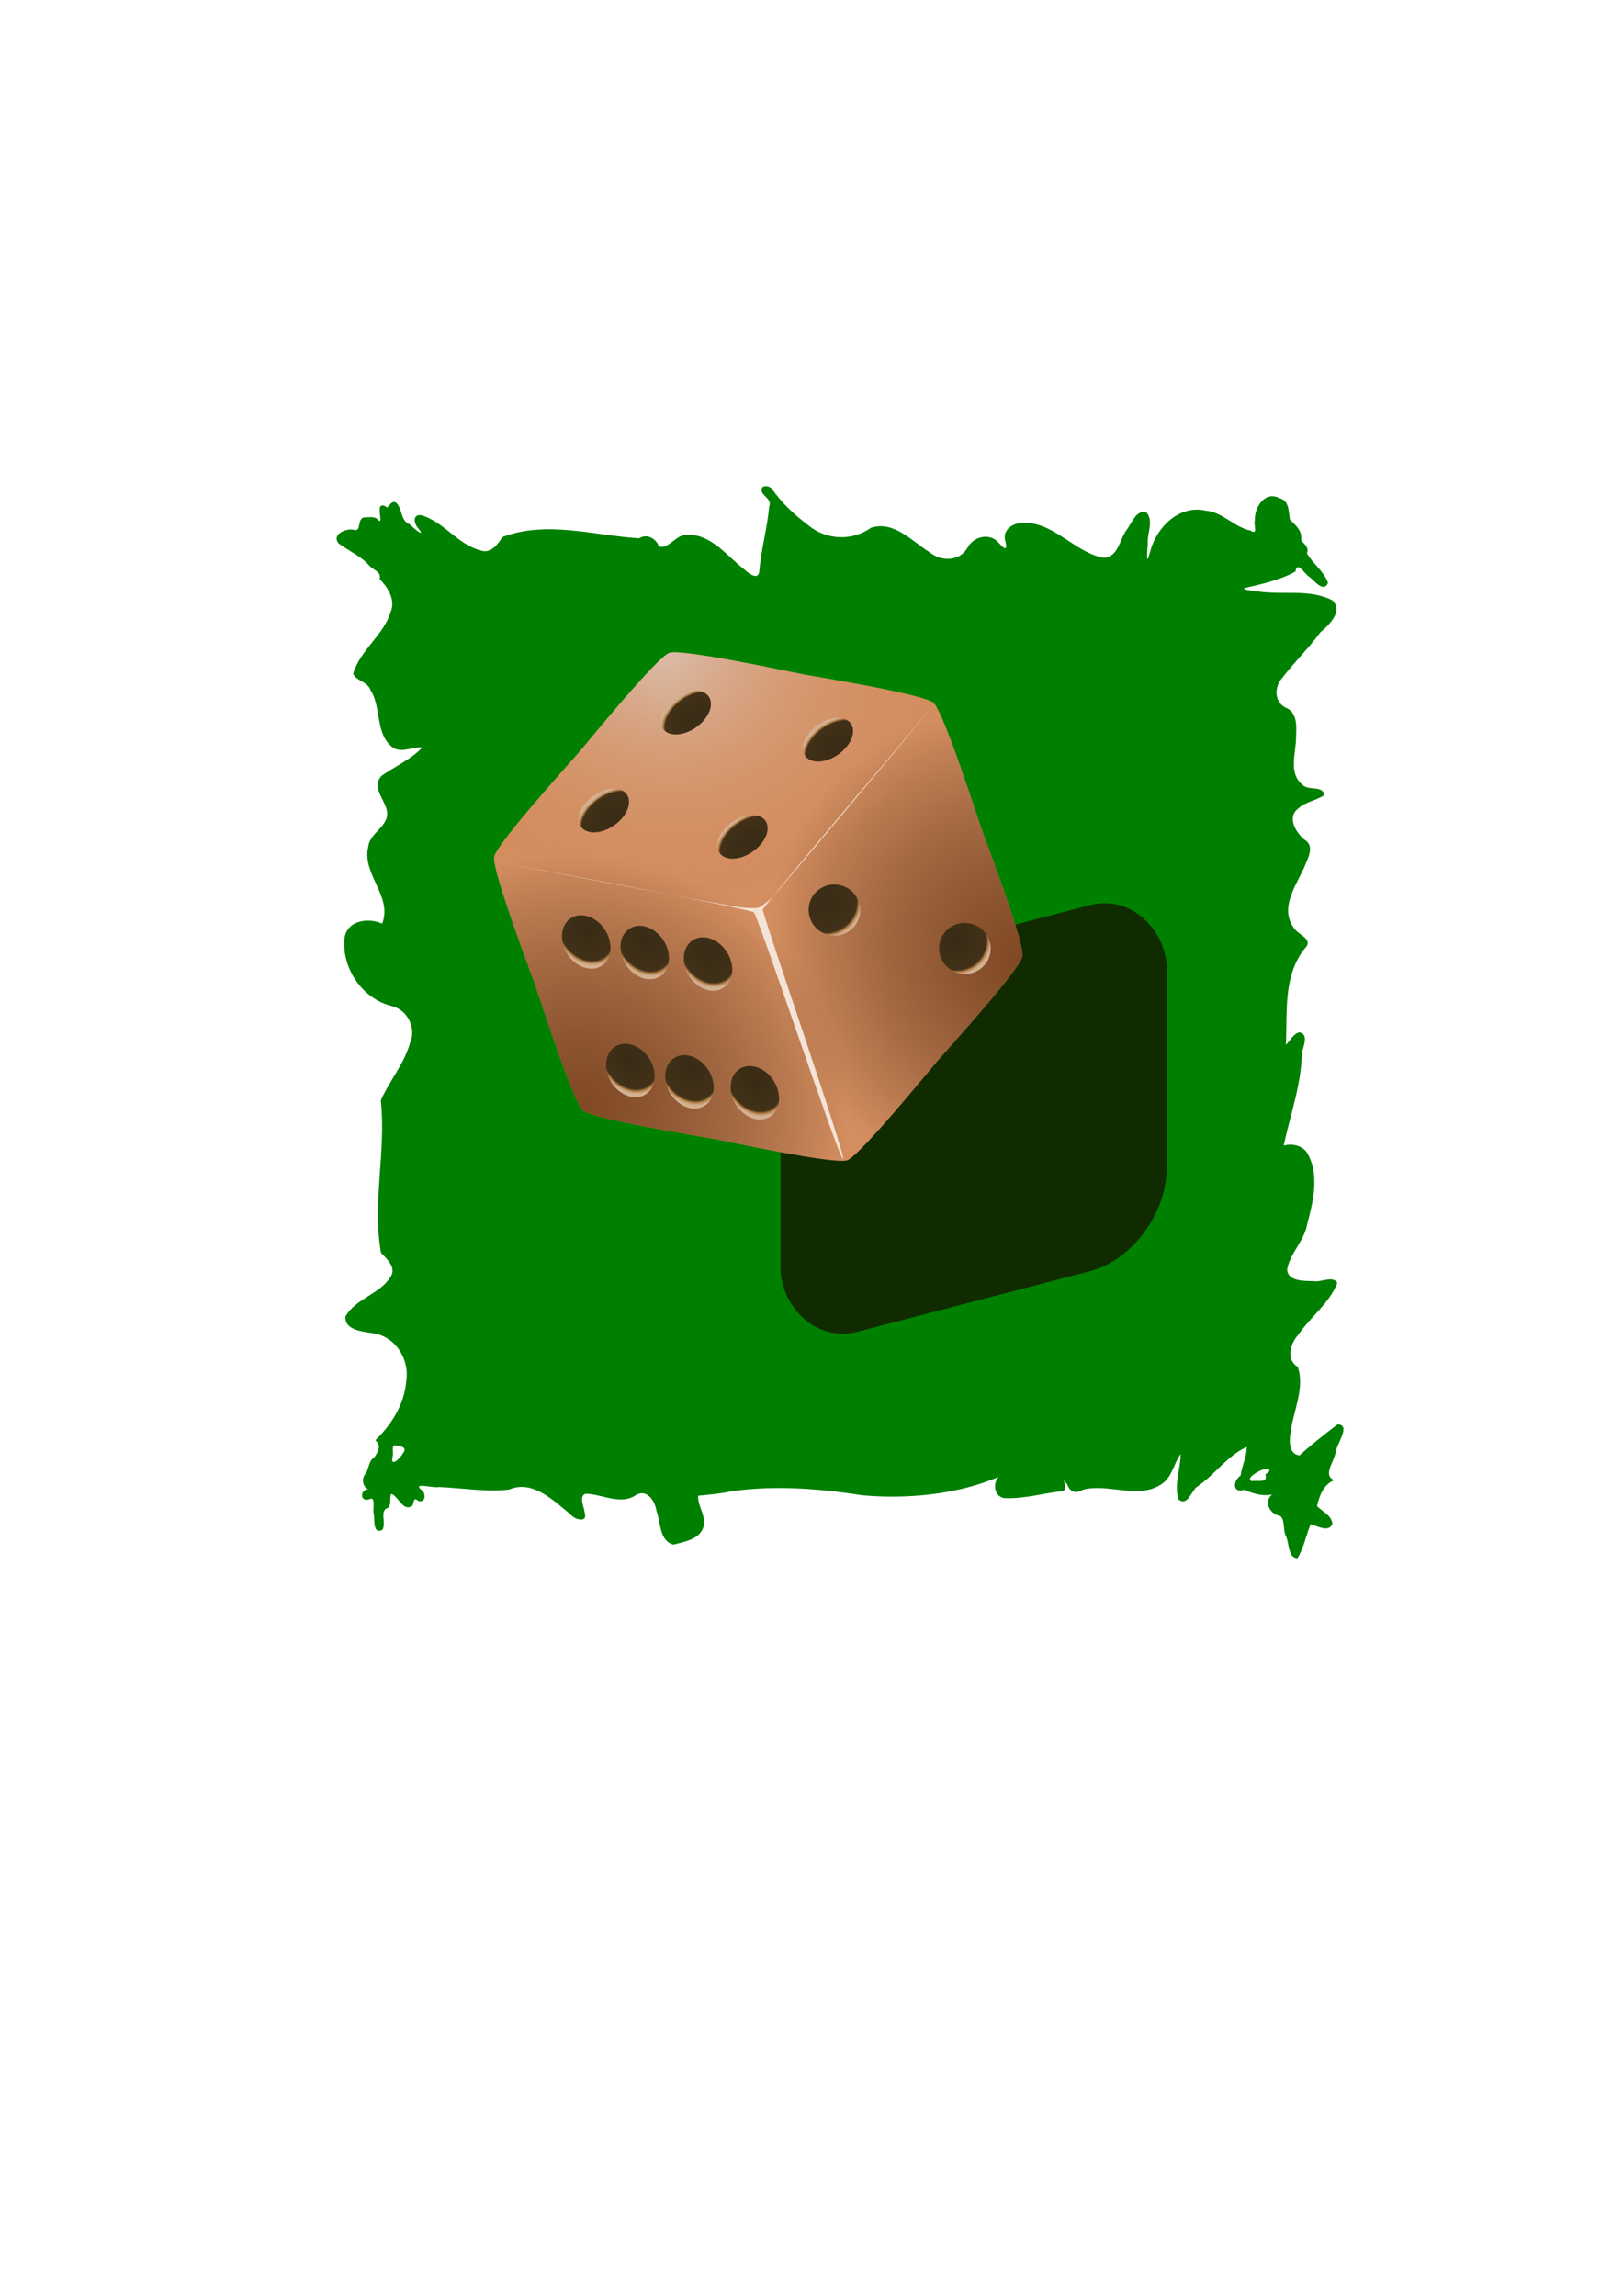 <?xml version="1.0" encoding="UTF-8" standalone="no"?>
<!-- Created with Inkscape (http://www.inkscape.org/) -->
<svg
   xmlns:svg="http://www.w3.org/2000/svg"
   xmlns="http://www.w3.org/2000/svg"
   xmlns:xlink="http://www.w3.org/1999/xlink"
   xmlns:inkscape="http://www.inkscape.org/namespaces/inkscape"
   version="1.0"
   width="210mm"
   height="297mm"
   id="svg2">
  <defs
     id="defs4">
    <linearGradient
       id="linearGradient2906">
      <stop
         id="stop2908"
         style="stop-color:#dbbda9;stop-opacity:1"
         offset="0" />
      <stop
         id="stop2910"
         style="stop-color:#d38d5f;stop-opacity:0"
         offset="1" />
    </linearGradient>
    <linearGradient
       id="linearGradient2896">
      <stop
         id="stop2898"
         style="stop-color:#382a15;stop-opacity:1"
         offset="0" />
      <stop
         id="stop2912"
         style="stop-color:#413118;stop-opacity:1"
         offset="0.867" />
      <stop
         id="stop2914"
         style="stop-color:#b78247;stop-opacity:0.996"
         offset="0.934" />
      <stop
         id="stop2900"
         style="stop-color:#d2b092;stop-opacity:1"
         offset="1" />
    </linearGradient>
    <linearGradient
       id="linearGradient2776">
      <stop
         id="stop2778"
         style="stop-color:#804823;stop-opacity:1"
         offset="0" />
      <stop
         id="stop2780"
         style="stop-color:#d38d5f;stop-opacity:0"
         offset="1" />
    </linearGradient>
    <linearGradient
       id="linearGradient2760">
      <stop
         id="stop2762"
         style="stop-color:#804823;stop-opacity:1"
         offset="0" />
      <stop
         id="stop2764"
         style="stop-color:#502d16;stop-opacity:0"
         offset="1" />
    </linearGradient>
    <radialGradient
       cx="158.088"
       cy="543.83"
       r="211.13"
       fx="158.088"
       fy="543.83"
       id="radialGradient2766"
       xlink:href="#linearGradient2760"
       gradientUnits="userSpaceOnUse"
       gradientTransform="matrix(0.994,0.207,-0.194,0.931,106.222,-1.692)" />
    <radialGradient
       cx="474.95"
       cy="347.834"
       r="211.13"
       fx="474.95"
       fy="347.834"
       id="radialGradient2770"
       xlink:href="#linearGradient2760"
       gradientUnits="userSpaceOnUse"
       gradientTransform="matrix(-0.567,0.686,-0.767,-0.635,1047.452,315.445)" />
    <radialGradient
       cx="468.727"
       cy="728.063"
       r="211.13"
       fx="468.727"
       fy="728.063"
       id="radialGradient2774"
       xlink:href="#linearGradient2906"
       gradientUnits="userSpaceOnUse"
       gradientTransform="matrix(-0.162,0.875,-1.031,-0.191,1049.323,-96.157)" />
    <filter
       id="filter2808">
      <feGaussianBlur
         inkscape:collect="always"
         id="feGaussianBlur2810"
         stdDeviation="5.167" />
    </filter>
    <radialGradient
       cx="549.119"
       cy="224.51"
       r="31.177"
       fx="549.119"
       fy="224.51"
       id="radialGradient2902"
       xlink:href="#linearGradient2896"
       gradientUnits="userSpaceOnUse"
       gradientTransform="matrix(1.304,0,0,1.304,-167.11,-72.154)" />
    <radialGradient
       cx="549.119"
       cy="224.51"
       r="31.177"
       fx="549.119"
       fy="224.51"
       id="radialGradient2918"
       xlink:href="#linearGradient2896"
       gradientUnits="userSpaceOnUse"
       gradientTransform="matrix(1.304,0,0,1.304,-167.11,-72.154)" />
    <radialGradient
       cx="549.119"
       cy="224.51"
       r="31.177"
       fx="549.119"
       fy="224.51"
       id="radialGradient2922"
       xlink:href="#linearGradient2896"
       gradientUnits="userSpaceOnUse"
       gradientTransform="matrix(1.304,0,0,1.304,-167.11,-72.154)" />
    <radialGradient
       cx="549.119"
       cy="224.51"
       r="31.177"
       fx="549.119"
       fy="224.51"
       id="radialGradient2926"
       xlink:href="#linearGradient2896"
       gradientUnits="userSpaceOnUse"
       gradientTransform="matrix(1.304,0,0,1.304,-167.11,-72.154)" />
    <radialGradient
       cx="549.119"
       cy="224.51"
       r="31.177"
       fx="549.119"
       fy="224.51"
       id="radialGradient2930"
       xlink:href="#linearGradient2896"
       gradientUnits="userSpaceOnUse"
       gradientTransform="matrix(1.304,0,0,1.304,-167.11,-72.154)" />
    <radialGradient
       cx="549.119"
       cy="224.51"
       r="31.177"
       fx="549.119"
       fy="224.51"
       id="radialGradient2934"
       xlink:href="#linearGradient2896"
       gradientUnits="userSpaceOnUse"
       gradientTransform="matrix(1.304,0,0,1.304,-167.11,-72.154)" />
    <radialGradient
       cx="549.119"
       cy="224.51"
       r="31.177"
       fx="549.119"
       fy="224.51"
       id="radialGradient2938"
       xlink:href="#linearGradient2896"
       gradientUnits="userSpaceOnUse"
       gradientTransform="matrix(1.304,0,0,1.304,-167.11,-72.154)" />
    <radialGradient
       cx="542.505"
       cy="227.427"
       r="31.177"
       fx="542.505"
       fy="227.427"
       id="radialGradient2942"
       xlink:href="#linearGradient2896"
       gradientUnits="userSpaceOnUse"
       gradientTransform="matrix(1.304,0,0,1.304,-167.11,-72.154)" />
    <radialGradient
       cx="541.915"
       cy="225.921"
       r="31.177"
       fx="541.915"
       fy="225.921"
       id="radialGradient2946"
       xlink:href="#linearGradient2896"
       gradientUnits="userSpaceOnUse"
       gradientTransform="matrix(1.287,-0.412,0.392,1.24,-245.794,168.786)" />
    <radialGradient
       cx="558.924"
       cy="241.849"
       r="31.177"
       fx="558.924"
       fy="241.849"
       id="radialGradient2950"
       xlink:href="#linearGradient2896"
       gradientUnits="userSpaceOnUse"
       gradientTransform="matrix(1.304,0,0,1.304,-167.11,-72.154)" />
    <radialGradient
       cx="558.213"
       cy="240.198"
       r="31.177"
       fx="558.213"
       fy="240.198"
       id="radialGradient2954"
       xlink:href="#linearGradient2896"
       gradientUnits="userSpaceOnUse"
       gradientTransform="matrix(1.304,0,0,1.304,-167.11,-72.154)" />
    <radialGradient
       cx="558.924"
       cy="241.849"
       r="31.177"
       fx="558.924"
       fy="241.849"
       id="radialGradient2958"
       xlink:href="#linearGradient2896"
       gradientUnits="userSpaceOnUse"
       gradientTransform="matrix(1.304,0,0,1.304,-167.11,-72.154)" />
    <radialGradient
       cx="559.774"
       cy="240.198"
       r="31.177"
       fx="559.774"
       fy="240.198"
       id="radialGradient2962"
       xlink:href="#linearGradient2896"
       gradientUnits="userSpaceOnUse"
       gradientTransform="matrix(1.304,0,0,1.304,-167.11,-72.154)" />
    <filter
       id="filter3749"
       height="1.601"
       y="-0.3"
       width="1.671"
       x="-0.336">
      <feGaussianBlur
         id="feGaussianBlur3751"
         stdDeviation="27.284"
         inkscape:collect="always" />
    </filter>
  </defs>
  <g
     id="layer4"
     style="display:inline">
    <path
       d="M 372.785,238.225 C 370.764,242.13 377.94,243.354 376.16,247.631 C 375.225,258.328 372.156,268.81 371.316,279.444 C 370.758,283.884 365.972,280.303 364.254,278.631 C 355.537,271.961 347.361,260.361 335.129,261.569 C 330.316,261.923 327.103,268.274 322.347,267.287 C 320.878,263.337 316.431,260.722 312.535,263.194 C 290.48,261.838 267.359,254.378 245.722,262.569 C 243.394,266.214 239.915,271.02 234.754,269.037 C 223.672,266.119 216.874,254.882 205.879,251.881 C 201.117,251.449 202.701,256.825 205.097,259.006 C 208.038,263.136 201.51,257.68 200.535,256.444 C 195.835,254.805 196.992,249.228 193.972,246.006 C 191.742,244.042 190.101,247.767 189.379,248.131 C 181.98,243.083 188.666,258.458 184.597,253.85 C 182.632,252.227 180.247,253.061 177.91,252.975 C 174.287,254.121 177.15,260.534 172.597,258.944 C 168.962,258.395 162.157,261.297 165.504,265.631 C 170.374,269.315 176.176,271.619 180.404,276.33 C 182.26,278.698 186.694,279.442 185.632,283.017 C 189.643,287.276 193.662,293.274 190.941,299.506 C 187.379,310.826 175.983,317.987 172.722,329.444 C 174.136,332.972 179.768,333.234 181.191,337.444 C 186.761,346.068 183.228,359.354 192.441,365.725 C 196.813,368.26 202.646,364.856 206.504,365.475 C 200.881,371.406 193.388,374.602 186.816,379.162 C 181.149,384.558 188.323,390.943 189.254,396.631 C 190.386,404.105 180.81,406.979 180.066,414.1 C 176.844,427.433 192.131,438.302 186.879,451.6 C 180.179,448.488 169.531,450.025 168.472,458.787 C 166.961,473.349 177.426,488.752 191.91,491.944 C 199.542,494.134 203.678,502.82 200.504,510.037 C 197.575,520.294 190.442,528.435 186.222,538.037 C 188.929,562.846 181.946,587.842 186.316,612.537 C 189.305,615.646 194.191,619.968 190.785,624.631 C 185.513,632.84 173.74,635.05 168.941,643.694 C 168.289,650.303 177.408,651.089 182.004,651.819 C 193.182,653.068 200.432,664.532 198.66,675.287 C 197.82,686.54 191.39,696.679 183.556,704.196 C 186.144,706.715 185.651,708.749 183.004,712.631 C 180.056,714.296 180.555,718.44 178.441,720.975 C 176.497,723.476 177.902,727.883 180.254,728.069 C 175.843,728.345 176.031,734.547 180.504,733.069 C 184.226,731.202 181.901,738.383 182.889,740.691 C 183.185,743.22 182.397,750.475 187.004,748.006 C 189.071,744.535 185.278,738.465 189.879,737.194 C 191.624,735.51 190.256,730.788 191.535,730.444 C 194.963,731.935 197.147,739.154 201.504,736.35 C 202.796,734.653 201.846,731.653 204.504,733.819 C 208.215,735.135 208.626,729.917 205.816,728.256 C 201.716,724.643 212.443,727.799 214.379,727.069 C 225.859,727.491 237.602,729.651 248.941,728.319 C 260.529,723.407 270.663,733.713 278.972,740.412 C 280.793,742.943 287.567,744.95 285.941,739.662 C 285.745,737.135 282.808,731.228 286.504,730.35 C 294.67,730.589 303.742,736.2 311.222,730.85 C 316.554,727.972 320.404,734.11 321.035,738.756 C 323.116,744.222 322.392,753.517 329.379,755.225 C 334.38,753.828 341.339,752.937 343.722,747.412 C 346.029,741.918 340.994,736.476 341.441,731.35 C 346.793,730.752 352.281,730.376 357.712,729.14 C 378.957,726.13 400.661,727.841 421.754,731.1 C 444.062,733.128 468.312,730.605 488.254,722.194 C 485.021,725.982 486.649,732.774 492.285,732.537 C 501.602,732.752 510.846,729.944 519.944,729.027 C 522.577,727.606 518.223,720.24 522.035,726.069 C 523.382,729.836 526.573,730.332 529.597,728.381 C 542.655,724.95 558.281,734.179 569.66,724.381 C 573.452,720.748 574.467,714.844 577.347,710.944 C 577.349,718.272 574.068,725.984 576.316,733.1 C 580.572,736.753 582.68,729.112 585.191,727.069 C 593.875,721.333 600.21,711.683 609.66,707.506 C 609.755,712.187 607.21,716.929 606.691,721.475 C 603.024,723.859 602.435,730.45 608.562,728.407 C 612.556,730.224 617.394,731.754 622.097,730.694 C 617.837,734.174 620.933,740.36 625.847,741.131 C 628.687,742.812 627.21,748.21 628.879,751.069 C 630.538,754.599 629.814,761.611 634.472,761.912 C 637.62,756.945 638.625,750.714 640.941,745.256 C 644.068,746.04 649.909,749.535 651.597,745.037 C 651.179,740.973 646.679,739.001 644.035,736.412 C 645.437,730.447 647.593,725.73 652.455,723.739 C 646.999,721.341 651.846,715.748 653.134,710.354 C 653.416,706.287 661.018,696.552 654.097,696.475 C 647.777,701.245 641.053,706.565 635.472,711.631 C 629.312,710.731 630.698,702.468 631.504,697.975 C 633.204,688.32 637.91,678.11 634.691,668.381 C 628.642,664.721 631.028,656.828 634.972,652.537 C 640.84,643.88 650.2,637.189 653.966,627.351 C 652.033,623.437 646.156,627.126 642.347,626.381 C 638.03,626.291 629.851,626.652 629.441,620.756 C 630.816,612.687 637.815,606.845 639.254,598.569 C 642.212,587.313 645.567,573.815 638.941,563.256 C 636.373,559.906 631.702,559.017 627.785,560.131 C 630.883,545.191 636.386,530.549 636.612,515.167 C 637.104,512.095 640.343,505.83 635.535,504.756 C 632.386,505.258 630.689,509.441 628.847,510.787 C 629.601,494.918 627.427,477.203 637.973,463.867 C 642.954,458.949 634.259,457.103 632.441,453.225 C 625.695,443.499 634.28,432.356 638.129,423.319 C 639.814,419.221 642.982,413.432 637.816,410.475 C 633.554,406.895 629.227,399.395 634.941,395.287 C 638.544,391.987 643.727,391.431 647.566,388.787 C 647.074,383.797 639.741,386.894 636.754,383.569 C 629.866,377.781 633.981,367.552 633.816,359.881 C 634.066,354.689 634.342,348.067 628.535,345.912 C 623.055,342.995 623.192,335.772 627.004,331.537 C 632.868,323.846 639.995,316.956 645.722,309.162 C 649.884,305.696 657.183,298.657 651.472,293.475 C 640.567,287.898 627.588,290.905 615.789,289.259 C 613.742,289.133 607.596,288.388 608.472,287.569 C 616.975,285.629 626.328,283.489 633.504,279.444 C 634.411,273.957 637.952,280.662 640.191,281.944 C 642.553,283.655 647.301,290.138 649.441,284.975 C 647.536,279.452 641.908,275.456 639.097,270.506 C 640.468,267.593 637.392,265.745 636.285,264.069 C 637.021,259.503 633.527,256.757 630.816,254.037 C 630.043,249.941 630.657,244.867 625.566,243.537 C 618.721,239.846 613.407,248.061 613.691,254.162 C 612.85,256.474 615.496,261.97 611.535,259.412 C 603.594,257.805 597.987,250.362 589.535,249.662 C 576.459,246.676 565.387,258.038 562.41,269.881 C 560.386,277.643 560.927,270.4 561.283,266.164 C 560.772,261.173 564.372,254.84 560.691,250.6 C 555.485,248.805 553.208,256.485 550.616,259.552 C 547.514,264.168 546.344,273.544 538.879,272.569 C 524.702,269.475 514.542,254.31 499.097,255.725 C 494.302,256.202 489.915,259.746 491.754,265.006 C 492.793,270.186 490.579,267.775 488.285,265.256 C 483.704,260.205 475.7,262.435 472.879,268.256 C 468.854,274.531 460.258,274.565 454.847,270.162 C 446.186,264.878 437.204,254.331 425.91,258.069 C 416.836,264.633 404.035,264.104 395.316,256.85 C 388.512,251.686 382.039,245.724 377.316,238.725 C 375.995,237.792 374.264,237.26 372.785,238.225 z M 192.785,706.725 C 194.801,706.73 199.755,707.417 197.129,710.444 C 195.911,712.84 190.647,718.055 192.021,712.047 C 192.59,710.736 191.482,707.077 192.785,706.725 z M 619.222,718.287 C 622.149,718.428 620.46,719.715 618.847,720.881 C 620.034,725.455 615.665,723.578 612.136,724.191 C 609.218,722.879 614.447,719.953 616.035,719.162 C 617.047,718.704 618.093,718.282 619.222,718.287 z"
       id="rect3550"
       style="fill:#008000;fill-opacity:1;fill-rule:nonzero;stroke:none;stroke-width:1;stroke-linecap:round;stroke-linejoin:round;stroke-miterlimit:4;stroke-dashoffset:0;stroke-opacity:1" />
    <rect
       width="195.128"
       height="178.995"
       rx="38.972"
       ry="41.15"
       x="394.32"
       y="581.312"
       transform="matrix(0.968,-0.252,0,1,0,0)"
       id="rect3698"
       style="opacity:1;fill:#112b00;fill-opacity:1;fill-rule:nonzero;stroke:none;stroke-width:1;stroke-linecap:round;stroke-linejoin:round;stroke-miterlimit:4;stroke-dasharray:none;stroke-dashoffset:0;stroke-opacity:1;filter:url(#filter3749)" />
  </g>
  <g
     id="layer1">
    <path
       d="M 443.314,501.276 C 436.312,509.423 381.176,577.195 371.038,580.749 C 360.901,584.302 275.519,565.782 264.963,563.79 C 254.407,561.799 168.146,547.936 160,540.934 C 151.854,533.931 125.202,450.728 121.649,440.59 C 118.095,430.453 86.97,348.818 88.962,338.262 C 90.953,327.705 149.683,263.023 156.686,254.876 C 163.688,246.73 218.824,178.958 228.962,175.404 C 239.099,171.851 324.481,190.371 335.037,192.363 C 345.593,194.354 431.854,208.217 440,215.219 C 448.146,222.222 474.798,305.425 478.351,315.563 C 481.905,325.7 513.03,407.335 511.038,417.891 C 509.047,428.447 450.317,493.13 443.314,501.276 z"
       transform="matrix(0.612,0,0,0.612,187.205,211.895)"
       id="path2176"
       style="opacity:1;fill:#d38d5f;fill-opacity:1;fill-rule:nonzero;stroke:none;stroke-width:5;stroke-linecap:round;stroke-linejoin:round;stroke-miterlimit:4;stroke-dasharray:none;stroke-dashoffset:0;stroke-opacity:1" />
    <path
       d="M 443.314,501.276 C 436.312,509.423 381.176,577.195 371.038,580.749 C 360.901,584.302 275.519,565.782 264.963,563.79 C 254.407,561.799 168.146,547.936 160,540.934 C 151.854,533.931 125.202,450.728 121.649,440.59 C 118.095,430.453 86.97,348.818 88.962,338.262 C 90.953,327.705 149.683,263.023 156.686,254.876 C 163.688,246.73 218.824,178.958 228.962,175.404 C 239.099,171.851 324.481,190.371 335.037,192.363 C 345.593,194.354 431.854,208.217 440,215.219 C 448.146,222.222 474.798,305.425 478.351,315.563 C 481.905,325.7 513.03,407.335 511.038,417.891 C 509.047,428.447 450.317,493.13 443.314,501.276 z"
       transform="matrix(0.612,0,0,0.612,187.205,211.895)"
       id="path2178"
       style="opacity:1;fill:url(#radialGradient2766);fill-opacity:1;fill-rule:nonzero;stroke:none;stroke-width:5;stroke-linecap:round;stroke-linejoin:round;stroke-miterlimit:4;stroke-dasharray:none;stroke-dashoffset:0;stroke-opacity:1" />
    <path
       d="M 443.314,501.276 C 436.312,509.423 381.176,577.195 371.038,580.749 C 360.901,584.302 275.519,565.782 264.963,563.79 C 254.407,561.799 168.146,547.936 160,540.934 C 151.854,533.931 125.202,450.728 121.649,440.59 C 118.095,430.453 86.97,348.818 88.962,338.262 C 90.953,327.705 149.683,263.023 156.686,254.876 C 163.688,246.73 218.824,178.958 228.962,175.404 C 239.099,171.851 324.481,190.371 335.037,192.363 C 345.593,194.354 431.854,208.217 440,215.219 C 448.146,222.222 474.798,305.425 478.351,315.563 C 481.905,325.7 513.03,407.335 511.038,417.891 C 509.047,428.447 450.317,493.13 443.314,501.276 z"
       transform="matrix(0.612,0,0,0.612,187.205,211.895)"
       id="path2768"
       style="opacity:1;fill:url(#radialGradient2770);fill-opacity:1;fill-rule:nonzero;stroke:none;stroke-width:5;stroke-linecap:round;stroke-linejoin:round;stroke-miterlimit:4;stroke-dasharray:none;stroke-dashoffset:0;stroke-opacity:1" />
    <path
       d="M 443.314,501.276 C 436.312,509.423 381.176,577.195 371.038,580.749 C 360.901,584.302 275.519,565.782 264.963,563.79 C 254.407,561.799 168.146,547.936 160,540.934 C 151.854,533.931 125.202,450.728 121.649,440.59 C 118.095,430.453 86.97,348.818 88.962,338.262 C 90.953,327.705 149.683,263.023 156.686,254.876 C 163.688,246.73 218.824,178.958 228.962,175.404 C 239.099,171.851 324.481,190.371 335.037,192.363 C 345.593,194.354 431.854,208.217 440,215.219 C 448.146,222.222 474.798,305.425 478.351,315.563 C 481.905,325.7 513.03,407.335 511.038,417.891 C 509.047,428.447 450.317,493.13 443.314,501.276 z"
       transform="matrix(0.612,0,0,0.612,187.205,211.895)"
       id="path2772"
       style="opacity:1;fill:url(#radialGradient2774);fill-opacity:1;fill-rule:nonzero;stroke:none;stroke-width:5;stroke-linecap:round;stroke-linejoin:round;stroke-miterlimit:4;stroke-dasharray:none;stroke-dashoffset:0;stroke-opacity:1" />
    <path
       d="M 310.906,370.906 C 305.825,375.627 301.679,378.51 299.969,378.969 C 298.224,379.436 293.072,379.42 286.062,378.75 C 279.053,378.08 88.75,341.875 88.75,341.875 C 88.75,341.875 293.265,379.471 296.542,382.748 C 300.151,386.357 364.832,580.509 367.718,579.736 C 370.868,578.892 302.842,383.193 303.699,380.467 C 305.109,375.979 440.391,216.857 440.391,216.857 C 440.391,216.857 315.988,366.186 310.906,370.906 z"
       transform="matrix(0.612,0,0,0.612,187.205,211.895)"
       id="path2782"
       style="fill:#f4e3d7;fill-opacity:1;fill-rule:evenodd;stroke:none;stroke-width:3;stroke-linecap:butt;stroke-linejoin:miter;stroke-miterlimit:4;stroke-dasharray:none;stroke-opacity:1;filter:url(#filter2808)" />
  </g>
  <g
     id="layer3"
     style="display:inline">
    <path
       d="M 579.797,234.818 A 30.677,30.677 0 1 1 518.442,234.818 A 30.677,30.677 0 1 1 579.797,234.818 z"
       transform="matrix(0.368,0,-0.158,0.348,170.391,266.703)"
       id="use2867"
       style="fill:url(#radialGradient2962);fill-opacity:1;fill-rule:nonzero;stroke:none;stroke-width:1;stroke-linecap:round;stroke-linejoin:round;stroke-miterlimit:4;stroke-dasharray:none;stroke-dashoffset:0;stroke-opacity:1" />
    <path
       d="M 579.797,234.818 A 30.677,30.677 0 1 1 518.442,234.818 A 30.677,30.677 0 1 1 579.797,234.818 z"
       transform="matrix(0.368,0,-0.158,0.348,239.922,279.964)"
       id="use2874"
       style="fill:url(#radialGradient2958);fill-opacity:1;fill-rule:nonzero;stroke:none;stroke-width:1;stroke-linecap:round;stroke-linejoin:round;stroke-miterlimit:4;stroke-dasharray:none;stroke-dashoffset:0;stroke-opacity:1" />
    <path
       d="M 579.797,234.818 A 30.677,30.677 0 1 1 518.442,234.818 A 30.677,30.677 0 1 1 579.797,234.818 z"
       transform="matrix(0.368,0,-0.158,0.348,198.124,327.449)"
       id="use2876"
       style="fill:url(#radialGradient2954);fill-opacity:1;fill-rule:nonzero;stroke:none;stroke-width:1;stroke-linecap:round;stroke-linejoin:round;stroke-miterlimit:4;stroke-dasharray:none;stroke-dashoffset:0;stroke-opacity:1" />
    <path
       d="M 579.797,234.818 A 30.677,30.677 0 1 1 518.442,234.818 A 30.677,30.677 0 1 1 579.797,234.818 z"
       transform="matrix(0.368,0,-0.158,0.348,130.342,314.605)"
       id="use2878"
       style="fill:url(#radialGradient2950);fill-opacity:1;fill-rule:nonzero;stroke:none;stroke-width:1;stroke-linecap:round;stroke-linejoin:round;stroke-miterlimit:4;stroke-dasharray:none;stroke-dashoffset:0;stroke-opacity:1" />
    <path
       d="M 579.797,234.818 A 30.677,30.677 0 1 1 518.442,234.818 A 30.677,30.677 0 1 1 579.797,234.818 z"
       transform="matrix(0.409,-3.8536537e-2,4.134884e-2,0.405,173.767,371.021)"
       id="use2880"
       style="fill:url(#radialGradient2946);fill-opacity:1;fill-rule:nonzero;stroke:none;stroke-width:1;stroke-linecap:round;stroke-linejoin:round;stroke-miterlimit:4;stroke-dasharray:none;stroke-dashoffset:0;stroke-opacity:1" />
    <path
       d="M 579.797,234.818 A 30.677,30.677 0 1 1 518.442,234.818 A 30.677,30.677 0 1 1 579.797,234.818 z"
       transform="matrix(0.409,-3.8536537e-2,4.134884e-2,0.405,237.559,389.784)"
       id="use2882"
       style="fill:url(#radialGradient2942);fill-opacity:1;fill-rule:nonzero;stroke:none;stroke-width:1;stroke-linecap:round;stroke-linejoin:round;stroke-miterlimit:4;stroke-dasharray:none;stroke-dashoffset:0;stroke-opacity:1" />
    <path
       d="M 579.797,234.818 A 30.677,30.677 0 1 1 518.442,234.818 A 30.677,30.677 0 1 1 579.797,234.818 z"
       transform="matrix(0.386,9.0214646e-2,0,0.416,74.722,313.353)"
       id="use2884"
       style="fill:url(#radialGradient2938);fill-opacity:1;fill-rule:nonzero;stroke:none;stroke-width:1;stroke-linecap:round;stroke-linejoin:round;stroke-miterlimit:4;stroke-dasharray:none;stroke-dashoffset:0;stroke-opacity:1" />
    <path
       d="M 579.797,234.818 A 30.677,30.677 0 1 1 518.442,234.818 A 30.677,30.677 0 1 1 579.797,234.818 z"
       transform="matrix(0.386,9.0214646e-2,0,0.416,134.292,324.141)"
       id="use2886"
       style="fill:url(#radialGradient2934);fill-opacity:1;fill-rule:nonzero;stroke:none;stroke-width:1;stroke-linecap:round;stroke-linejoin:round;stroke-miterlimit:4;stroke-dasharray:none;stroke-dashoffset:0;stroke-opacity:1" />
    <path
       d="M 579.797,234.818 A 30.677,30.677 0 1 1 518.442,234.818 A 30.677,30.677 0 1 1 579.797,234.818 z"
       transform="matrix(0.386,9.0214646e-2,0,0.416,157.181,387.087)"
       id="use2888"
       style="fill:url(#radialGradient2930);fill-opacity:1;fill-rule:nonzero;stroke:none;stroke-width:1;stroke-linecap:round;stroke-linejoin:round;stroke-miterlimit:4;stroke-dasharray:none;stroke-dashoffset:0;stroke-opacity:1" />
    <path
       d="M 579.797,234.818 A 30.677,30.677 0 1 1 518.442,234.818 A 30.677,30.677 0 1 1 579.797,234.818 z"
       transform="matrix(0.386,9.0214646e-2,0,0.416,96.298,376.207)"
       id="use2890"
       style="fill:url(#radialGradient2926);fill-opacity:1;fill-rule:nonzero;stroke:none;stroke-width:1;stroke-linecap:round;stroke-linejoin:round;stroke-miterlimit:4;stroke-dasharray:none;stroke-dashoffset:0;stroke-opacity:1" />
    <path
       d="M 579.797,234.818 A 30.677,30.677 0 1 1 518.442,234.818 A 30.677,30.677 0 1 1 579.797,234.818 z"
       transform="matrix(0.386,9.0214646e-2,0,0.416,125.193,381.744)"
       id="use2892"
       style="fill:url(#radialGradient2922);fill-opacity:1;fill-rule:nonzero;stroke:none;stroke-width:1;stroke-linecap:round;stroke-linejoin:round;stroke-miterlimit:4;stroke-dasharray:none;stroke-dashoffset:0;stroke-opacity:1" />
    <path
       d="M 579.797,234.818 A 30.677,30.677 0 1 1 518.442,234.818 A 30.677,30.677 0 1 1 579.797,234.818 z"
       transform="matrix(0.386,9.0214646e-2,0,0.416,103.334,318.513)"
       id="use2894"
       style="fill:url(#radialGradient2918);fill-opacity:1;fill-rule:nonzero;stroke:none;stroke-width:1;stroke-linecap:round;stroke-linejoin:round;stroke-miterlimit:4;stroke-dasharray:none;stroke-dashoffset:0;stroke-opacity:1" />
  </g>
</svg>
